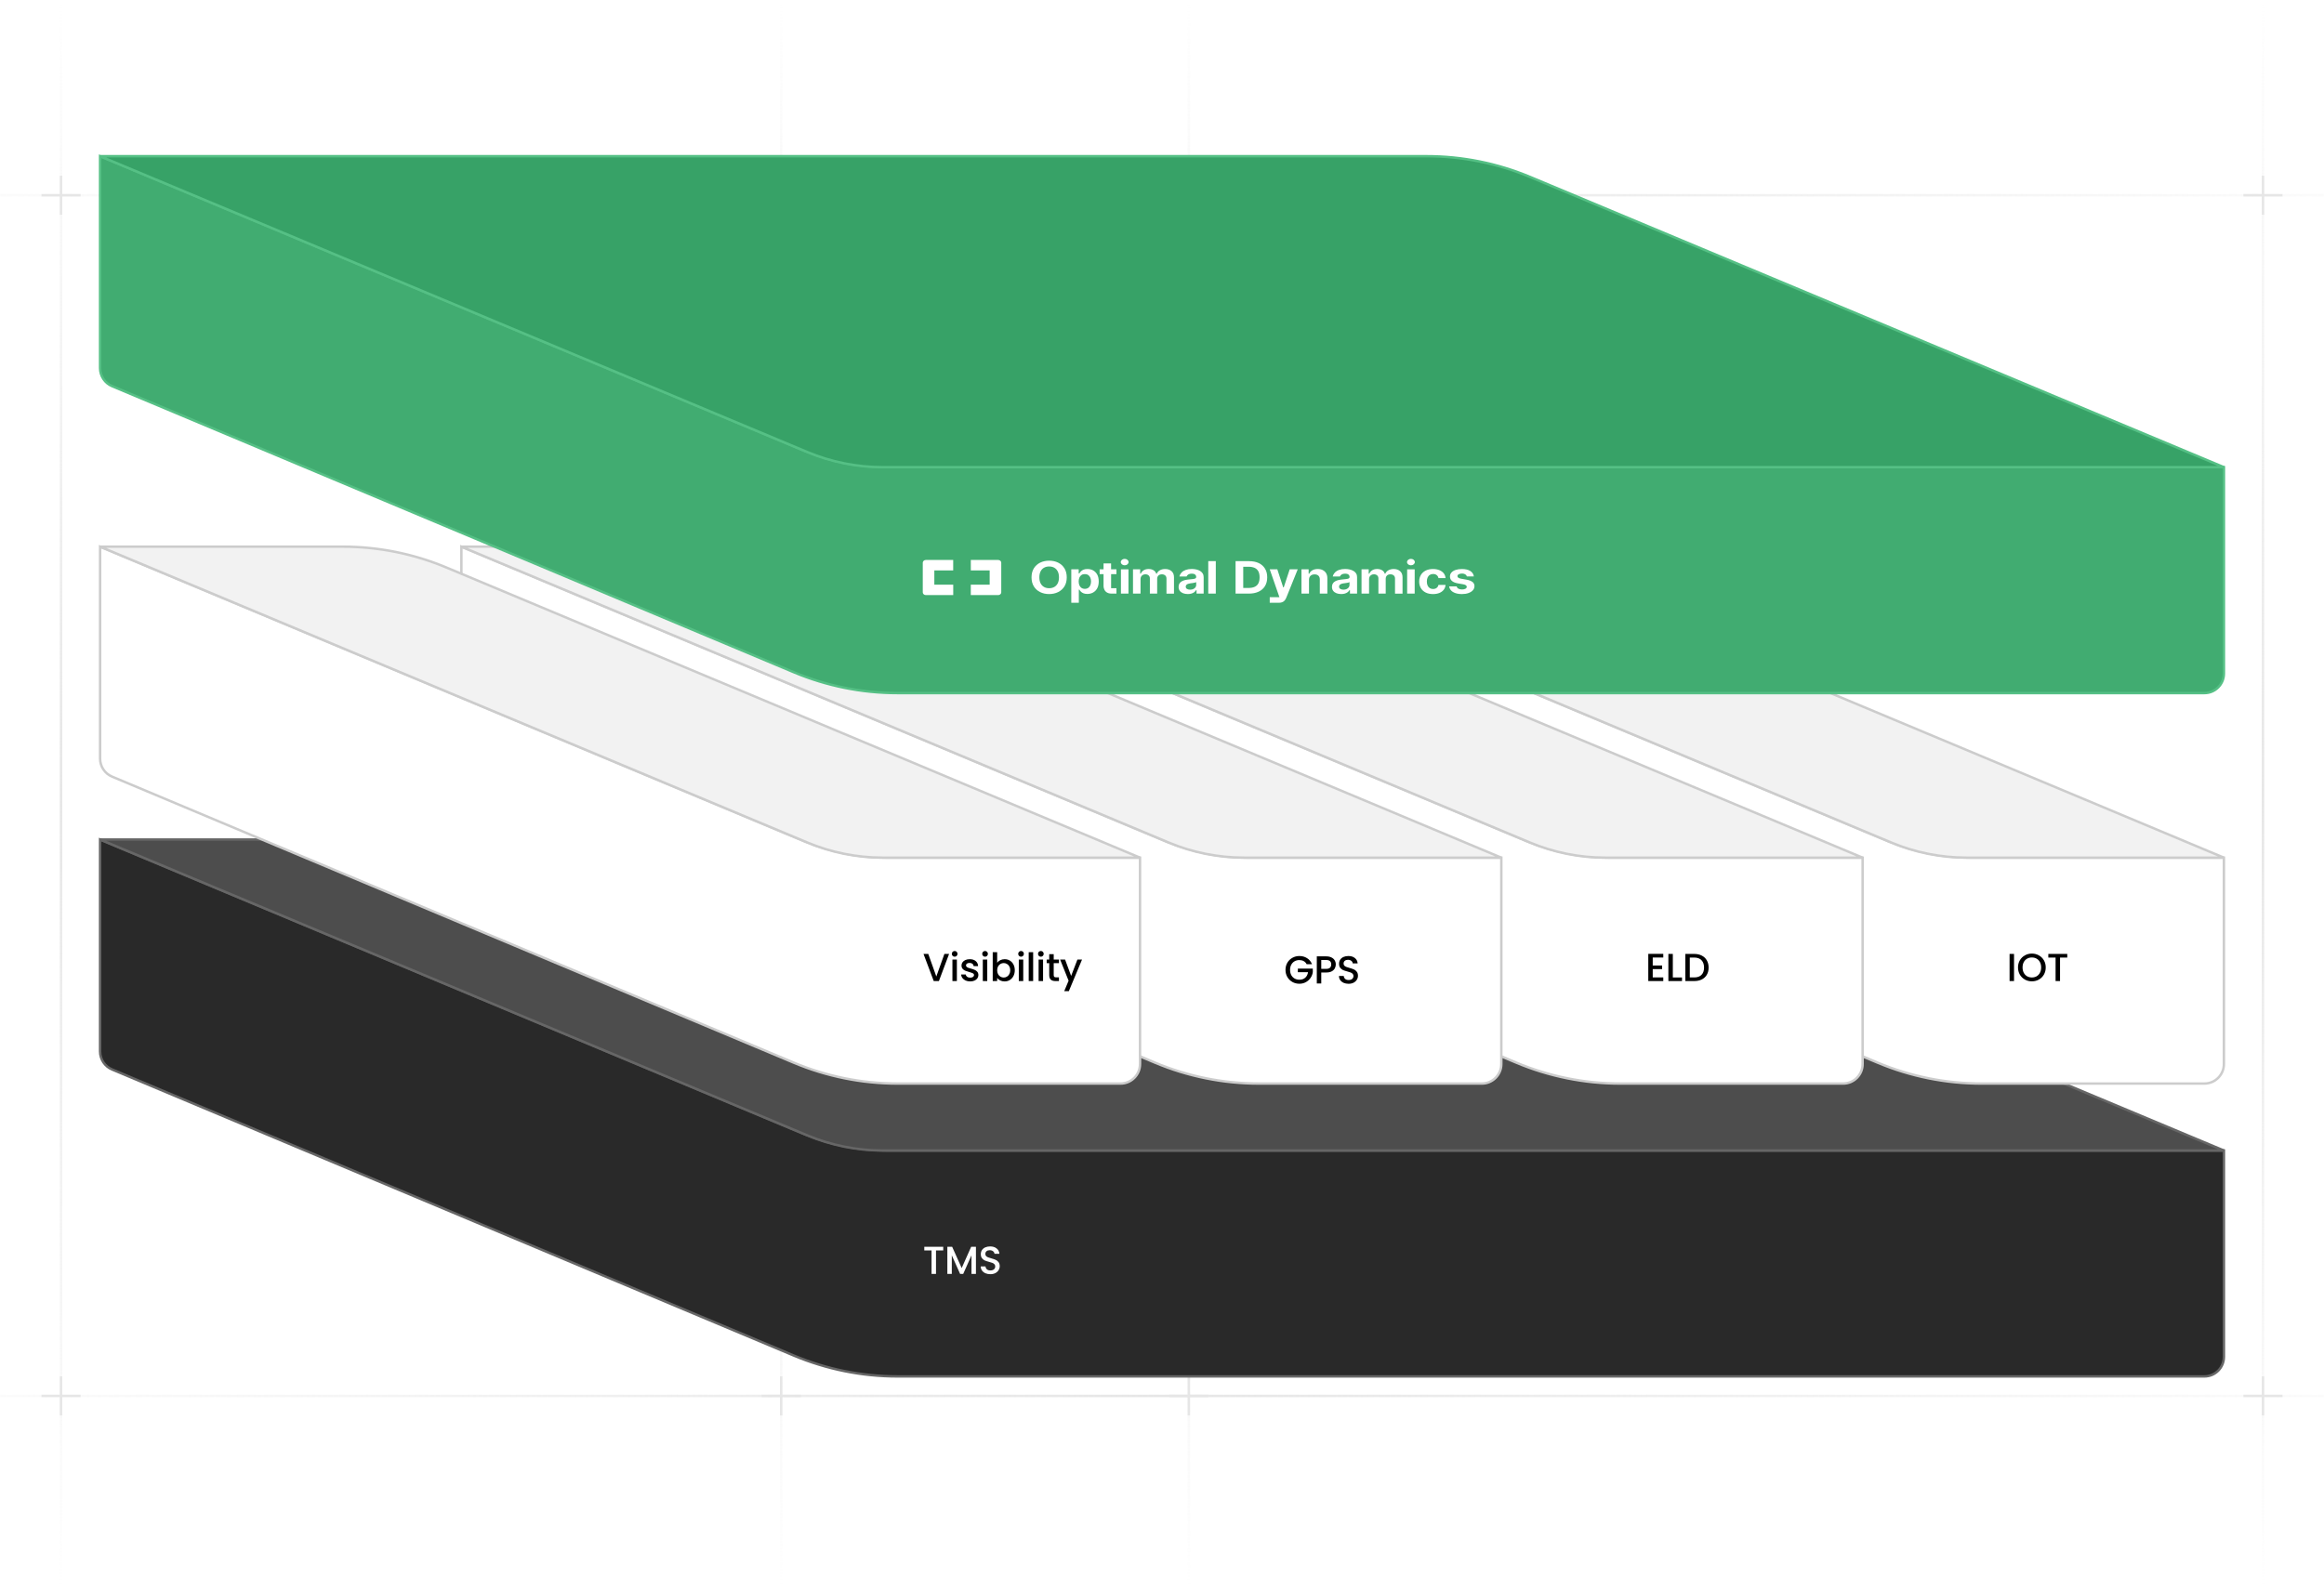 <svg width="952" height="652" viewBox="0 0 952 652" fill="none" xmlns="http://www.w3.org/2000/svg">
<rect width="952" height="652" fill="white"/>
<path d="M0 80L952 80" stroke="url(#paint0_linear_4172_11876)"/>
<path d="M0 572L952 572" stroke="url(#paint1_linear_4172_11876)"/>
<path d="M25 0L25 652" stroke="url(#paint2_linear_4172_11876)"/>
<path d="M927 0L927 652" stroke="url(#paint3_linear_4172_11876)"/>
<path d="M487 0L487 652" stroke="url(#paint4_linear_4172_11876)"/>
<path d="M320 0L320 652" stroke="url(#paint5_linear_4172_11876)"/>
<path d="M17 80L33 80" stroke="#E6E6E6"/>
<path d="M25 72L25 88" stroke="#E6E6E6"/>
<path d="M17 572L33 572" stroke="#E6E6E6"/>
<path d="M25 564L25 580" stroke="#E6E6E6"/>
<path d="M479 80L495 80" stroke="#E6E6E6"/>
<path d="M487 72L487 88" stroke="#E6E6E6"/>
<path d="M919 80L935 80" stroke="#E6E6E6"/>
<path d="M927 72L927 88" stroke="#E6E6E6"/>
<path d="M479 572L495 572" stroke="#E6E6E6"/>
<path d="M487 564L487 580" stroke="#E6E6E6"/>
<path d="M919 572L935 572" stroke="#E6E6E6"/>
<path d="M927 564L927 580" stroke="#E6E6E6"/>
<path d="M312 80L328 80" stroke="#E6E6E6"/>
<path d="M320 72L320 88" stroke="#E6E6E6"/>
<path d="M312 572L328 572" stroke="#E6E6E6"/>
<path d="M320 564L320 580" stroke="#E6E6E6"/>
<g filter="url(#filter0_ii_4172_11876)">
<path d="M45.904 430.227C42.933 428.979 41 426.072 41 422.85L41.003 336L329.277 456.626C334.501 458.812 339.911 460.482 345.431 461.621C346.533 461.848 347.64 462.055 348.751 462.24C353.51 463.032 358.338 463.434 363.186 463.434H910.999L911 548C911 552.418 907.418 556 903 556H367.698C353.078 556 338.605 553.086 325.124 547.427L45.904 430.227Z" fill="#292929" stroke="#666666"/>
<path d="M386.384 502.88V504.368H383.424V514H381.6V504.368H378.624V502.88H386.384ZM399.783 502.88V514H397.959V506.384L394.567 514H393.303L389.895 506.384V514H388.071V502.88H390.039L393.943 511.6L397.831 502.88H399.783ZM405.685 514.112C404.938 514.112 404.266 513.984 403.669 513.728C403.071 513.461 402.602 513.088 402.261 512.608C401.919 512.128 401.749 511.568 401.749 510.928H403.701C403.743 511.408 403.93 511.803 404.261 512.112C404.602 512.421 405.077 512.576 405.685 512.576C406.314 512.576 406.805 512.427 407.157 512.128C407.509 511.819 407.685 511.424 407.685 510.944C407.685 510.571 407.573 510.267 407.349 510.032C407.135 509.797 406.863 509.616 406.533 509.488C406.213 509.36 405.765 509.221 405.189 509.072C404.463 508.88 403.871 508.688 403.413 508.496C402.965 508.293 402.581 507.984 402.261 507.568C401.941 507.152 401.781 506.597 401.781 505.904C401.781 505.264 401.941 504.704 402.261 504.224C402.581 503.744 403.029 503.376 403.605 503.12C404.181 502.864 404.847 502.736 405.605 502.736C406.682 502.736 407.562 503.008 408.245 503.552C408.938 504.085 409.322 504.821 409.397 505.76H407.381C407.349 505.355 407.157 505.008 406.805 504.72C406.453 504.432 405.989 504.288 405.413 504.288C404.89 504.288 404.463 504.421 404.133 504.688C403.802 504.955 403.637 505.339 403.637 505.84C403.637 506.181 403.738 506.464 403.941 506.688C404.154 506.901 404.421 507.072 404.741 507.2C405.061 507.328 405.498 507.467 406.053 507.616C406.789 507.819 407.386 508.021 407.845 508.224C408.314 508.427 408.709 508.741 409.029 509.168C409.359 509.584 409.525 510.144 409.525 510.848C409.525 511.413 409.37 511.947 409.061 512.448C408.762 512.949 408.319 513.355 407.733 513.664C407.157 513.963 406.474 514.112 405.685 514.112Z" fill="white"/>
<path d="M41.004 336L584.37 336C598.949 336 613.382 338.898 626.831 344.526L911 463.434H361.61C351.007 463.434 340.51 461.326 330.729 457.233L41.004 336Z" fill="#4D4D4D" stroke="#666666"/>
</g>
<g filter="url(#filter1_ii_4172_11876)">
<path d="M489.904 310.227C486.933 308.979 485 306.072 485 302.85L485.003 216L773.277 336.626C778.501 338.812 783.911 340.482 789.431 341.621C790.533 341.848 791.64 342.055 792.751 342.24C797.51 343.032 802.338 343.434 807.186 343.434H910.999L911 428C911 432.418 907.418 436 903 436H811.698C797.078 436 782.605 433.086 769.124 427.427L489.904 310.227Z" fill="white" stroke="#CCCCCC"/>
<path d="M825.024 382.88V394H823.2V382.88H825.024ZM832.331 394.112C831.296 394.112 830.341 393.872 829.467 393.392C828.603 392.901 827.915 392.224 827.403 391.36C826.901 390.485 826.651 389.504 826.651 388.416C826.651 387.328 826.901 386.352 827.403 385.488C827.915 384.624 828.603 383.952 829.467 383.472C830.341 382.981 831.296 382.736 832.331 382.736C833.376 382.736 834.331 382.981 835.195 383.472C836.069 383.952 836.757 384.624 837.259 385.488C837.76 386.352 838.011 387.328 838.011 388.416C838.011 389.504 837.76 390.485 837.259 391.36C836.757 392.224 836.069 392.901 835.195 393.392C834.331 393.872 833.376 394.112 832.331 394.112ZM832.331 392.528C833.067 392.528 833.723 392.363 834.299 392.032C834.875 391.691 835.323 391.211 835.643 390.592C835.973 389.963 836.139 389.237 836.139 388.416C836.139 387.595 835.973 386.875 835.643 386.256C835.323 385.637 834.875 385.163 834.299 384.832C833.723 384.501 833.067 384.336 832.331 384.336C831.595 384.336 830.939 384.501 830.363 384.832C829.787 385.163 829.333 385.637 829.003 386.256C828.683 386.875 828.523 387.595 828.523 388.416C828.523 389.237 828.683 389.963 829.003 390.592C829.333 391.211 829.787 391.691 830.363 392.032C830.939 392.363 831.595 392.528 832.331 392.528ZM846.83 382.88V384.368H843.87V394H842.046V384.368H839.07V382.88H846.83Z" fill="black"/>
<path d="M485.004 216H584.37C598.948 216 613.382 218.898 626.831 224.526L910.999 343.434H805.61C795.007 343.434 784.51 341.326 774.729 337.233L485.004 216Z" fill="#F2F2F2" stroke="#CCCCCC"/>
</g>
<g filter="url(#filter2_ii_4172_11876)">
<path d="M341.904 310.227C338.933 308.979 337 306.072 337 302.85L337.003 216L625.277 336.626C630.501 338.812 635.911 340.482 641.431 341.621C642.533 341.848 643.64 342.055 644.751 342.24C649.51 343.032 654.338 343.434 659.186 343.434H762.999L763 428C763 432.418 759.418 436 755 436H663.698C649.078 436 634.605 433.086 621.124 427.427L341.904 310.227Z" fill="white" stroke="#CCCCCC"/>
<path d="M677.024 384.352V387.616H680.864V389.104H677.024V392.512H681.344V394H675.2V382.864H681.344V384.352H677.024ZM685.255 392.528H689.015V394H683.431V382.88H685.255V392.528ZM694.012 382.88C695.196 382.88 696.231 383.109 697.116 383.568C698.012 384.016 698.7 384.667 699.18 385.52C699.671 386.363 699.916 387.349 699.916 388.48C699.916 389.611 699.671 390.592 699.18 391.424C698.7 392.256 698.012 392.896 697.116 393.344C696.231 393.781 695.196 394 694.012 394H690.38V382.88H694.012ZM694.012 392.512C695.313 392.512 696.311 392.16 697.004 391.456C697.697 390.752 698.044 389.76 698.044 388.48C698.044 387.189 697.697 386.181 697.004 385.456C696.311 384.731 695.313 384.368 694.012 384.368H692.204V392.512H694.012Z" fill="black"/>
<path d="M337.004 216H436.37C450.948 216 465.382 218.898 478.831 224.526L762.999 343.434H657.61C647.007 343.434 636.51 341.326 626.729 337.233L337.004 216Z" fill="#F2F2F2" stroke="#CCCCCC"/>
</g>
<g filter="url(#filter3_ii_4172_11876)">
<path d="M193.904 310.227C190.933 308.979 189 306.072 189 302.85L189.003 216L477.277 336.626C482.501 338.812 487.911 340.482 493.431 341.621C494.533 341.848 495.64 342.055 496.751 342.24C501.51 343.032 506.338 343.434 511.186 343.434H614.999L615 428C615 432.418 611.418 436 607 436H515.698C501.078 436 486.605 433.086 473.124 427.427L193.904 310.227Z" fill="white" stroke="#CCCCCC"/>
<path d="M535.248 387.08C534.96 386.525 534.56 386.109 534.048 385.832C533.536 385.544 532.944 385.4 532.272 385.4C531.536 385.4 530.88 385.565 530.304 385.896C529.728 386.227 529.275 386.696 528.944 387.304C528.624 387.912 528.464 388.616 528.464 389.416C528.464 390.216 528.624 390.925 528.944 391.544C529.275 392.152 529.728 392.621 530.304 392.952C530.88 393.283 531.536 393.448 532.272 393.448C533.264 393.448 534.069 393.171 534.688 392.616C535.307 392.061 535.685 391.309 535.824 390.36H531.648V388.904H537.776V390.328C537.659 391.192 537.349 391.987 536.848 392.712C536.357 393.437 535.712 394.019 534.912 394.456C534.123 394.883 533.243 395.096 532.272 395.096C531.227 395.096 530.272 394.856 529.408 394.376C528.544 393.885 527.856 393.208 527.344 392.344C526.843 391.48 526.592 390.504 526.592 389.416C526.592 388.328 526.843 387.352 527.344 386.488C527.856 385.624 528.544 384.952 529.408 384.472C530.283 383.981 531.237 383.736 532.272 383.736C533.456 383.736 534.507 384.029 535.424 384.616C536.352 385.192 537.024 386.013 537.44 387.08H535.248ZM547.191 387.192C547.191 387.757 547.058 388.291 546.791 388.792C546.524 389.293 546.098 389.704 545.511 390.024C544.924 390.333 544.172 390.488 543.255 390.488H541.239V395H539.415V383.88H543.255C544.108 383.88 544.828 384.029 545.415 384.328C546.012 384.616 546.455 385.011 546.743 385.512C547.042 386.013 547.191 386.573 547.191 387.192ZM543.255 389C543.948 389 544.466 388.845 544.807 388.536C545.148 388.216 545.319 387.768 545.319 387.192C545.319 385.976 544.631 385.368 543.255 385.368H541.239V389H543.255ZM552.435 395.112C551.688 395.112 551.016 394.984 550.419 394.728C549.821 394.461 549.352 394.088 549.011 393.608C548.669 393.128 548.499 392.568 548.499 391.928H550.451C550.493 392.408 550.68 392.803 551.011 393.112C551.352 393.421 551.827 393.576 552.435 393.576C553.064 393.576 553.555 393.427 553.907 393.128C554.259 392.819 554.435 392.424 554.435 391.944C554.435 391.571 554.323 391.267 554.099 391.032C553.885 390.797 553.613 390.616 553.283 390.488C552.963 390.36 552.515 390.221 551.939 390.072C551.213 389.88 550.621 389.688 550.163 389.496C549.715 389.293 549.331 388.984 549.011 388.568C548.691 388.152 548.531 387.597 548.531 386.904C548.531 386.264 548.691 385.704 549.011 385.224C549.331 384.744 549.779 384.376 550.355 384.12C550.931 383.864 551.597 383.736 552.355 383.736C553.432 383.736 554.312 384.008 554.995 384.552C555.688 385.085 556.072 385.821 556.147 386.76H554.131C554.099 386.355 553.907 386.008 553.555 385.72C553.203 385.432 552.739 385.288 552.163 385.288C551.64 385.288 551.213 385.421 550.883 385.688C550.552 385.955 550.387 386.339 550.387 386.84C550.387 387.181 550.488 387.464 550.691 387.688C550.904 387.901 551.171 388.072 551.491 388.2C551.811 388.328 552.248 388.467 552.803 388.616C553.539 388.819 554.136 389.021 554.595 389.224C555.064 389.427 555.459 389.741 555.779 390.168C556.109 390.584 556.275 391.144 556.275 391.848C556.275 392.413 556.12 392.947 555.811 393.448C555.512 393.949 555.069 394.355 554.483 394.664C553.907 394.963 553.224 395.112 552.435 395.112Z" fill="black"/>
<path d="M189.004 216H288.37C302.948 216 317.382 218.898 330.831 224.526L614.999 343.434H509.61C499.007 343.434 488.51 341.326 478.729 337.233L189.004 216Z" fill="#F2F2F2" stroke="#CCCCCC"/>
</g>
<g filter="url(#filter4_ii_4172_11876)">
<path d="M45.904 310.227C42.933 308.979 41 306.072 41 302.85L41.003 216L329.277 336.626C334.501 338.812 339.911 340.482 345.431 341.621C346.533 341.848 347.64 342.055 348.751 342.24C353.51 343.032 358.338 343.434 363.186 343.434H466.999L467 428C467 432.418 463.418 436 459 436H367.698C353.078 436 338.605 433.086 325.124 427.427L45.904 310.227Z" fill="white" stroke="#CCCCCC"/>
<path d="M388.784 382.88L384.608 394H382.496L378.304 382.88H380.256L383.552 392.128L386.864 382.88H388.784ZM391.077 384.016C390.747 384.016 390.469 383.904 390.245 383.68C390.021 383.456 389.909 383.179 389.909 382.848C389.909 382.517 390.021 382.24 390.245 382.016C390.469 381.792 390.747 381.68 391.077 381.68C391.397 381.68 391.669 381.792 391.893 382.016C392.117 382.24 392.229 382.517 392.229 382.848C392.229 383.179 392.117 383.456 391.893 383.68C391.669 383.904 391.397 384.016 391.077 384.016ZM391.973 385.184V394H390.149V385.184H391.973ZM397.408 394.144C396.715 394.144 396.091 394.021 395.536 393.776C394.992 393.52 394.56 393.179 394.24 392.752C393.92 392.315 393.749 391.829 393.728 391.296H395.616C395.648 391.669 395.824 391.984 396.144 392.24C396.475 392.485 396.885 392.608 397.376 392.608C397.888 392.608 398.283 392.512 398.56 392.32C398.848 392.117 398.992 391.861 398.992 391.552C398.992 391.221 398.832 390.976 398.512 390.816C398.203 390.656 397.707 390.48 397.024 390.288C396.363 390.107 395.824 389.931 395.408 389.76C394.992 389.589 394.629 389.328 394.32 388.976C394.021 388.624 393.872 388.16 393.872 387.584C393.872 387.115 394.011 386.688 394.288 386.304C394.565 385.909 394.96 385.6 395.472 385.376C395.995 385.152 396.592 385.04 397.264 385.04C398.267 385.04 399.072 385.296 399.68 385.808C400.299 386.309 400.629 386.997 400.672 387.872H398.848C398.816 387.477 398.656 387.163 398.368 386.928C398.08 386.693 397.691 386.576 397.2 386.576C396.72 386.576 396.352 386.667 396.096 386.848C395.84 387.029 395.712 387.269 395.712 387.568C395.712 387.803 395.797 388 395.968 388.16C396.139 388.32 396.347 388.448 396.592 388.544C396.837 388.629 397.2 388.741 397.68 388.88C398.32 389.051 398.843 389.227 399.248 389.408C399.664 389.579 400.021 389.835 400.32 390.176C400.619 390.517 400.773 390.971 400.784 391.536C400.784 392.037 400.645 392.485 400.368 392.88C400.091 393.275 399.696 393.584 399.184 393.808C398.683 394.032 398.091 394.144 397.408 394.144ZM403.523 384.016C403.192 384.016 402.915 383.904 402.691 383.68C402.467 383.456 402.355 383.179 402.355 382.848C402.355 382.517 402.467 382.24 402.691 382.016C402.915 381.792 403.192 381.68 403.523 381.68C403.843 381.68 404.115 381.792 404.339 382.016C404.563 382.24 404.675 382.517 404.675 382.848C404.675 383.179 404.563 383.456 404.339 383.68C404.115 383.904 403.843 384.016 403.523 384.016ZM404.419 385.184V394H402.595V385.184H404.419ZM408.478 386.496C408.787 386.069 409.208 385.723 409.742 385.456C410.286 385.179 410.888 385.04 411.55 385.04C412.328 385.04 413.032 385.227 413.662 385.6C414.291 385.973 414.787 386.507 415.15 387.2C415.512 387.883 415.694 388.667 415.694 389.552C415.694 390.437 415.512 391.232 415.15 391.936C414.787 392.629 414.286 393.173 413.646 393.568C413.016 393.952 412.318 394.144 411.55 394.144C410.867 394.144 410.259 394.011 409.726 393.744C409.203 393.477 408.787 393.136 408.478 392.72V394H406.654V382.16H408.478V386.496ZM413.838 389.552C413.838 388.944 413.71 388.421 413.454 387.984C413.208 387.536 412.878 387.2 412.462 386.976C412.056 386.741 411.619 386.624 411.15 386.624C410.691 386.624 410.254 386.741 409.838 386.976C409.432 387.211 409.102 387.552 408.846 388C408.6 388.448 408.478 388.976 408.478 389.584C408.478 390.192 408.6 390.725 408.846 391.184C409.102 391.632 409.432 391.973 409.838 392.208C410.254 392.443 410.691 392.56 411.15 392.56C411.619 392.56 412.056 392.443 412.462 392.208C412.878 391.963 413.208 391.611 413.454 391.152C413.71 390.693 413.838 390.16 413.838 389.552ZM418.266 384.016C417.935 384.016 417.658 383.904 417.434 383.68C417.21 383.456 417.098 383.179 417.098 382.848C417.098 382.517 417.21 382.24 417.434 382.016C417.658 381.792 417.935 381.68 418.266 381.68C418.586 381.68 418.858 381.792 419.082 382.016C419.306 382.24 419.418 382.517 419.418 382.848C419.418 383.179 419.306 383.456 419.082 383.68C418.858 383.904 418.586 384.016 418.266 384.016ZM419.162 385.184V394H417.338V385.184H419.162ZM423.22 382.16V394H421.396V382.16H423.22ZM426.383 384.016C426.052 384.016 425.775 383.904 425.551 383.68C425.327 383.456 425.215 383.179 425.215 382.848C425.215 382.517 425.327 382.24 425.551 382.016C425.775 381.792 426.052 381.68 426.383 381.68C426.703 381.68 426.975 381.792 427.199 382.016C427.423 382.24 427.535 382.517 427.535 382.848C427.535 383.179 427.423 383.456 427.199 383.68C426.975 383.904 426.703 384.016 426.383 384.016ZM427.279 385.184V394H425.455V385.184H427.279ZM431.642 386.672V391.552C431.642 391.883 431.716 392.123 431.866 392.272C432.026 392.411 432.292 392.48 432.666 392.48H433.786V394H432.346C431.524 394 430.895 393.808 430.458 393.424C430.02 393.04 429.802 392.416 429.802 391.552V386.672H428.762V385.184H429.802V382.992H431.642V385.184H433.786V386.672H431.642ZM443.243 385.184L437.835 398.144H435.947L437.739 393.856L434.267 385.184H436.299L438.779 391.904L441.355 385.184H443.243Z" fill="black"/>
<path d="M41.004 216H140.37C154.948 216 169.382 218.898 182.831 224.526L466.999 343.434H361.61C351.007 343.434 340.51 341.326 330.729 337.233L41.004 216Z" fill="#F2F2F2" stroke="#CCCCCC"/>
</g>
<g filter="url(#filter5_ii_4172_11876)">
<path d="M45.904 150.227C42.933 148.979 41 146.072 41 142.85L41.003 56L329.277 176.626C334.501 178.812 339.911 180.482 345.431 181.621C346.533 181.848 347.64 182.055 348.751 182.24C353.51 183.032 358.338 183.434 363.186 183.434H910.999L911 268C911 272.418 907.418 276 903 276H367.698C353.078 276 338.605 273.086 325.124 267.427L45.904 150.227Z" fill="#41AC71" stroke="#55C085"/>
<path d="M459.112 222.318C459.112 221.593 459.829 221 460.711 221C461.593 221 462.31 221.593 462.31 222.318C462.31 223.043 461.593 223.636 460.711 223.636C459.829 223.636 459.112 223.043 459.112 222.318Z" fill="white"/>
<path fill-rule="evenodd" clip-rule="evenodd" d="M433.446 222.536C432.355 222.008 431.129 221.745 429.769 221.745C428.409 221.745 427.176 222.015 426.085 222.549C425.008 223.083 424.134 223.86 423.506 224.876C422.878 225.884 422.557 227.136 422.557 228.586C422.557 230.036 422.878 231.275 423.506 232.29C424.134 233.299 425.001 234.083 426.085 234.617C427.161 235.151 428.401 235.421 429.769 235.421C431.137 235.421 432.355 235.151 433.446 234.617C434.523 234.083 435.397 233.305 436.032 232.29C436.66 231.282 436.981 230.03 436.981 228.58C436.981 227.13 436.66 225.891 436.032 224.869C435.404 223.86 434.538 223.076 433.446 222.542V222.536ZM433.297 230.999C432.968 231.651 432.497 232.165 431.892 232.508C431.294 232.851 430.576 233.029 429.777 233.029C428.977 233.029 428.259 232.857 427.662 232.508C427.064 232.165 426.585 231.651 426.256 230.999C425.928 230.346 425.756 229.522 425.756 228.573C425.756 227.624 425.928 226.807 426.256 226.148C426.585 225.482 427.056 224.981 427.662 224.638C428.259 224.295 428.977 224.118 429.777 224.118C430.576 224.118 431.294 224.289 431.892 224.638C432.49 224.988 432.968 225.495 433.297 226.148C433.626 226.8 433.798 227.624 433.798 228.573C433.798 229.522 433.626 230.339 433.297 230.999Z" fill="white"/>
<path d="M525.876 232.673H525.651L523.237 225.284H520.136L524.097 236.7H520.136V238.993H523.903C524.799 238.993 525.524 238.717 525.995 238.308C526.638 237.754 527.057 236.561 527.057 236.561L531.601 225.278H528.312L525.876 232.666V232.673Z" fill="white"/>
<path fill-rule="evenodd" clip-rule="evenodd" d="M445.419 225.159C446.257 225.159 447.034 225.324 447.736 225.693H447.729C448.439 226.075 449.022 226.642 449.44 227.393C449.874 228.151 450.083 229.14 450.083 230.247C450.083 231.354 449.874 232.304 449.463 233.062C449.052 233.819 448.484 234.399 447.781 234.788C447.079 235.177 446.279 235.375 445.412 235.375C444.792 235.375 444.268 235.289 443.842 235.118C443.416 234.947 443.065 234.722 442.796 234.452C442.52 234.182 442.31 233.918 442.168 233.642L442.146 233.609H441.929V239H438.842V225.278H441.877V226.971H442.146L442.168 226.938C442.31 226.681 442.512 226.405 442.781 226.128C443.043 225.851 443.394 225.614 443.82 225.436C444.239 225.251 444.777 225.159 445.419 225.159ZM446.63 231.829V231.809L446.638 231.816C446.832 231.368 446.929 230.834 446.929 230.247C446.929 229.661 446.832 229.14 446.638 228.692C446.443 228.244 446.152 227.888 445.786 227.631C445.412 227.373 444.934 227.242 444.396 227.242C443.857 227.242 443.387 227.36 443.02 227.611C442.639 227.861 442.363 228.217 442.161 228.665C441.967 229.114 441.869 229.647 441.869 230.254C441.869 230.86 441.974 231.394 442.161 231.842C442.363 232.297 442.654 232.659 443.02 232.91C443.394 233.167 443.857 233.299 444.396 233.299C444.934 233.299 445.39 233.167 445.771 232.91C446.152 232.646 446.443 232.284 446.63 231.829Z" fill="white"/>
<path d="M462.266 225.291H459.179V235.23H462.266V225.291Z" fill="white"/>
<path d="M475.158 225.66C475.763 225.324 476.496 225.152 477.333 225.159H477.318C478.372 225.159 479.254 225.462 479.911 226.042C480.577 226.622 480.913 227.459 480.913 228.527V235.243H477.834V229.081C477.834 228.507 477.654 228.072 477.296 227.776C476.944 227.479 476.488 227.334 475.958 227.334C475.352 227.334 474.867 227.499 474.53 227.835C474.194 228.164 474.022 228.613 474.022 229.146V235.223H471.032V229.001C471.032 228.494 470.861 228.079 470.524 227.776C470.188 227.479 469.732 227.321 469.186 227.321C468.82 227.321 468.476 227.4 468.177 227.565C467.878 227.716 467.639 227.953 467.467 228.237C467.295 228.52 467.206 228.856 467.206 229.239V235.223H464.119V225.284H467.056V227.064H467.318L467.34 227.018C467.58 226.444 467.976 225.989 468.529 225.653C469.082 225.317 469.739 225.152 470.517 225.152C471.294 225.152 471.959 225.317 472.512 225.653C473.058 225.983 473.432 226.444 473.611 227.011L473.633 227.064H473.865L473.887 227.018C474.127 226.451 474.545 225.996 475.158 225.66Z" fill="white"/>
<path fill-rule="evenodd" clip-rule="evenodd" d="M491.615 225.95C491.167 225.68 490.636 225.475 490.061 225.343C489.47 225.212 488.85 225.146 488.215 225.146C487.296 225.146 486.473 225.264 485.786 225.508C485.098 225.752 484.53 226.088 484.089 226.523C483.402 227.215 483.177 227.98 483.133 228.217H486.077C486.197 227.888 486.429 227.624 486.765 227.4C487.124 227.176 487.602 227.057 488.2 227.057C488.798 227.057 489.216 227.176 489.53 227.413C489.852 227.657 490.009 227.993 490.009 228.421V228.468C490.009 228.698 489.896 228.883 489.702 229.001C489.5 229.114 489.201 229.199 488.76 229.259C488.342 229.311 487.781 229.371 487.109 229.43C486.541 229.483 485.988 229.562 485.472 229.68C484.964 229.792 484.493 229.964 484.097 230.201C483.701 230.425 483.379 230.728 483.148 231.097C482.916 231.466 482.796 231.934 482.796 232.475C482.796 233.121 482.968 233.674 483.282 234.103C483.611 234.531 484.059 234.861 484.627 235.085C485.195 235.309 485.853 235.415 486.586 235.415C487.146 235.415 487.654 235.349 488.08 235.217C488.506 235.085 488.88 234.907 489.186 234.676C489.493 234.446 489.74 234.175 489.919 233.866L489.941 233.833H490.151V235.23H493.065V228.501C493.065 227.914 492.938 227.406 492.677 226.991C492.415 226.569 492.056 226.22 491.608 225.956L491.615 225.95ZM490.016 231.697C490.016 232.06 489.904 232.396 489.695 232.679C489.485 232.963 489.186 233.2 488.805 233.371C488.439 233.543 487.998 233.622 487.505 233.622C487.012 233.622 486.563 233.516 486.234 233.312C485.898 233.108 485.726 232.791 485.726 232.389C485.726 232.112 485.808 231.882 485.973 231.691C486.13 231.513 486.369 231.354 486.66 231.249C486.952 231.144 487.288 231.071 487.669 231.018C487.716 231.012 487.764 231.006 487.814 230.999C487.934 230.984 488.063 230.966 488.2 230.952H488.26L488.372 230.935C488.546 230.908 488.725 230.879 488.91 230.847C489.119 230.814 489.321 230.768 489.493 230.728C489.665 230.682 489.792 230.636 489.889 230.583L490.009 230.517V231.71L490.016 231.697Z" fill="white"/>
<path d="M494.949 221.923H498.036V235.23H494.949V221.923Z" fill="white"/>
<path fill-rule="evenodd" clip-rule="evenodd" d="M515.629 222.727H515.628C516.735 223.254 517.597 224.023 518.193 225.001C518.805 225.989 519.104 227.182 519.104 228.566C519.104 229.951 518.79 231.15 518.193 232.145C517.595 233.127 516.728 233.905 515.607 234.432C514.485 234.966 513.133 235.237 511.571 235.237H506.137V221.936H511.623C513.17 221.936 514.523 222.2 515.629 222.727ZM515.472 231.045C515.136 231.691 514.613 232.165 513.932 232.468C513.26 232.772 512.423 232.923 511.444 232.923H509.276V224.23H511.444C512.423 224.23 513.26 224.388 513.932 224.684C514.613 224.988 515.121 225.462 515.472 226.108C515.808 226.747 515.98 227.578 515.98 228.566C515.98 229.555 515.808 230.405 515.472 231.045Z" fill="white"/>
<path d="M539.792 225.159C540.584 225.159 541.279 225.304 541.87 225.607L541.862 225.614C542.453 225.917 542.916 226.345 543.245 226.899C543.559 227.446 543.731 228.118 543.731 228.889V235.237H540.644V229.384C540.644 228.758 540.457 228.257 540.076 227.894C539.695 227.532 539.172 227.354 538.499 227.354C538.051 227.354 537.647 227.439 537.311 227.604C536.967 227.776 536.698 228.019 536.511 228.336C536.317 228.646 536.219 229.034 536.219 229.476V235.23H533.133V225.291H536.07V227.07H536.332L536.354 227.024C536.608 226.451 537.034 225.996 537.625 225.66C538.215 225.33 538.94 225.159 539.792 225.159Z" fill="white"/>
<path fill-rule="evenodd" clip-rule="evenodd" d="M554.456 225.95H554.426C553.977 225.68 553.447 225.475 552.871 225.343C552.281 225.212 551.661 225.146 551.025 225.146C550.106 225.146 549.291 225.264 548.596 225.508C547.909 225.739 547.341 226.088 546.9 226.523C546.212 227.215 545.988 227.98 545.943 228.217H548.888C549.007 227.888 549.246 227.624 549.59 227.4C549.949 227.176 550.427 227.057 551.025 227.057C551.623 227.057 552.042 227.176 552.356 227.413C552.677 227.657 552.834 227.993 552.834 228.421V228.468C552.834 228.698 552.722 228.883 552.528 229.001C552.326 229.114 552.027 229.199 551.601 229.259C551.182 229.311 550.622 229.371 549.949 229.43C549.381 229.483 548.828 229.562 548.312 229.68C547.804 229.792 547.333 229.964 546.93 230.201C546.533 230.425 546.212 230.728 545.98 231.097C545.749 231.466 545.629 231.934 545.629 232.475C545.629 233.121 545.801 233.674 546.122 234.103C546.444 234.531 546.9 234.861 547.468 235.085C548.036 235.309 548.693 235.415 549.426 235.415C549.986 235.415 550.495 235.349 550.921 235.217C551.354 235.085 551.72 234.907 552.027 234.676C552.333 234.446 552.58 234.175 552.767 233.866L552.789 233.833H552.998V235.23H555.913V228.501C555.913 227.914 555.786 227.406 555.524 226.991C555.263 226.569 554.904 226.22 554.456 225.956V225.95ZM552.505 232.679C552.296 232.963 551.997 233.2 551.616 233.371C551.249 233.543 550.808 233.622 550.315 233.622C549.822 233.622 549.374 233.516 549.045 233.312C548.708 233.108 548.536 232.791 548.536 232.389C548.536 232.112 548.619 231.882 548.783 231.691C548.948 231.513 549.187 231.354 549.471 231.249C549.755 231.144 550.098 231.071 550.48 231.018C550.539 231.01 550.602 231.003 550.666 230.995C550.756 230.985 550.851 230.974 550.951 230.959L551.07 230.939C551.279 230.913 551.504 230.88 551.72 230.847C551.93 230.814 552.131 230.768 552.303 230.728C552.475 230.682 552.602 230.636 552.692 230.583L552.812 230.517V231.71H552.819C552.819 232.073 552.707 232.409 552.498 232.692L552.505 232.679Z" fill="white"/>
<path d="M568.776 225.66C569.387 225.325 570.109 225.153 570.943 225.152C571.993 225.154 572.873 225.463 573.529 226.042C574.194 226.622 574.531 227.459 574.531 228.527V235.243H571.451V229.081C571.451 228.507 571.272 228.072 570.913 227.776C570.562 227.479 570.106 227.334 569.575 227.334C568.97 227.334 568.484 227.499 568.148 227.835C567.812 228.164 567.64 228.613 567.64 229.146V235.223H564.65V229.001C564.65 228.494 564.478 228.079 564.142 227.776C563.806 227.479 563.35 227.321 562.804 227.321C562.438 227.321 562.094 227.4 561.795 227.565C561.496 227.716 561.257 227.953 561.085 228.237C560.913 228.52 560.823 228.856 560.823 229.239V235.223H557.737V225.284H560.674V227.064H560.936L560.958 227.018C561.197 226.444 561.593 225.989 562.146 225.653C562.699 225.317 563.357 225.152 564.134 225.152C564.912 225.152 565.584 225.317 566.13 225.653C566.683 225.983 567.049 226.444 567.229 227.011L567.251 227.064H567.483L567.505 227.018C567.744 226.451 568.17 225.996 568.776 225.66Z" fill="white"/>
<path d="M570.943 225.152L570.951 225.152H570.936L570.943 225.152Z" fill="white"/>
<path d="M579.508 225.291H576.421V235.23H579.508V225.291Z" fill="white"/>
<path d="M587.072 227.202C586.549 227.202 586.093 227.321 585.711 227.565V227.571C585.323 227.802 585.024 228.158 584.815 228.613C584.605 229.067 584.493 229.608 584.493 230.26C584.493 230.913 584.59 231.473 584.8 231.928C585.009 232.396 585.308 232.745 585.697 232.989C586.085 233.233 586.541 233.352 587.057 233.352C587.438 233.352 587.789 233.286 588.088 233.147C588.402 233.009 588.656 232.811 588.858 232.554C589.045 232.31 589.179 232.007 589.247 231.671H592.154C592.094 232.402 591.855 233.048 591.444 233.602C591.025 234.169 590.428 234.63 589.688 234.947C588.94 235.263 588.036 235.428 587.019 235.428C585.853 235.428 584.822 235.21 583.985 234.782C583.14 234.347 582.483 233.747 582.034 232.976C581.586 232.205 581.354 231.315 581.354 230.3C581.354 229.285 581.578 228.382 582.042 227.611C582.49 226.84 583.155 226.233 583.992 225.805C584.837 225.376 585.853 225.159 587.012 225.159C588.013 225.159 588.903 225.324 589.65 225.633C590.398 225.943 591.003 226.391 591.436 226.952C591.855 227.492 592.094 228.151 592.154 228.883H589.247C589.157 228.389 588.918 227.986 588.559 227.683C588.178 227.367 587.685 227.202 587.072 227.202Z" fill="white"/>
<path d="M603.2 230.465H603.17C602.625 230.023 601.78 229.707 600.674 229.509L598.566 229.146C598.013 229.041 597.617 228.903 597.386 228.731C597.146 228.553 597.027 228.336 597.027 228.079C597.027 227.749 597.214 227.492 597.572 227.301C597.924 227.11 598.365 227.018 598.88 227.018C599.262 227.018 599.598 227.07 599.882 227.182C600.158 227.294 600.39 227.439 600.562 227.631C600.719 227.802 600.831 227.993 600.891 228.197H603.746C603.716 227.98 603.604 227.294 603.096 226.688C602.864 226.411 602.587 226.161 602.266 225.956C601.437 225.429 600.278 225.166 598.828 225.166C597.849 225.166 596.982 225.297 596.25 225.548C595.517 225.798 594.964 226.154 594.561 226.609C594.157 227.064 593.963 227.611 593.963 228.237C593.963 228.969 594.232 229.575 594.77 230.049C595.308 230.524 596.152 230.86 597.266 231.058L599.284 231.401C599.8 231.486 600.196 231.618 600.442 231.789C600.704 231.961 600.846 232.198 600.846 232.462C600.846 232.791 600.644 233.055 600.286 233.253C599.927 233.45 599.456 233.543 598.88 233.543C598.305 233.543 597.804 233.431 597.423 233.213C597.057 233.009 596.81 232.692 596.706 232.297H593.626C593.656 232.468 593.746 232.91 593.903 233.2L593.94 233.259C594.209 233.793 594.643 234.241 595.226 234.597C596.123 235.138 597.341 235.428 598.873 235.428C599.874 235.428 600.764 235.289 601.534 235.012C602.296 234.742 602.901 234.36 603.342 233.866C603.783 233.384 604 232.811 604 232.165C604 231.466 603.731 230.886 603.193 230.458L603.2 230.465Z" fill="white"/>
<path d="M577.969 221C577.087 221 576.369 221.593 576.369 222.318C576.369 223.043 577.087 223.636 577.969 223.636C578.85 223.636 579.568 223.043 579.568 222.318C579.568 221.593 578.85 221 577.969 221Z" fill="white"/>
<path d="M452.056 222.872H455.143V225.291H457.34V227.255H455.15V233.022H457.34V235.237H455.33C454.373 235.237 453.603 234.986 453.043 234.492C452.026 233.595 452.056 232.165 452.056 232.165V227.255H450.457V225.291H452.056V222.872Z" fill="white"/>
<path d="M390.465 225.735H382.739V231.571H390.479V235.85H379.275C378.573 235.85 378 235.34 378 234.725V222.569C378 221.954 378.573 221.45 379.275 221.45H390.465V225.735Z" fill="white"/>
<path d="M397.683 221.45H408.879C409.582 221.45 410.154 221.954 410.154 222.569V234.725C410.154 235.34 409.575 235.85 408.879 235.85H397.675V231.571H405.408V225.735H397.683V221.45Z" fill="white"/>
<path d="M41.004 56H584.37C598.949 56 613.382 58.898 626.831 64.526L911 183.434H361.61C351.007 183.434 340.51 181.326 330.729 177.233L41.004 56Z" fill="#37A267" stroke="#55C085"/>
</g>
<defs>
<filter id="filter0_ii_4172_11876" x="40.5" y="319.249" width="871" height="261.251" filterUnits="userSpaceOnUse" color-interpolation-filters="sRGB">
<feFlood flood-opacity="0" result="BackgroundImageFix"/>
<feBlend mode="normal" in="SourceGraphic" in2="BackgroundImageFix" result="shape"/>
<feColorMatrix in="SourceAlpha" type="matrix" values="0 0 0 0 0 0 0 0 0 0 0 0 0 0 0 0 0 0 127 0" result="hardAlpha"/>
<feOffset dy="-16"/>
<feGaussianBlur stdDeviation="24"/>
<feComposite in2="hardAlpha" operator="arithmetic" k2="-1" k3="1"/>
<feColorMatrix type="matrix" values="0 0 0 0 1 0 0 0 0 1 0 0 0 0 1 0 0 0 0.3 0"/>
<feBlend mode="normal" in2="shape" result="effect1_innerShadow_4172_11876"/>
<feColorMatrix in="SourceAlpha" type="matrix" values="0 0 0 0 0 0 0 0 0 0 0 0 0 0 0 0 0 0 127 0" result="hardAlpha"/>
<feOffset dy="24"/>
<feGaussianBlur stdDeviation="24"/>
<feComposite in2="hardAlpha" operator="arithmetic" k2="-1" k3="1"/>
<feColorMatrix type="matrix" values="0 0 0 0 1 0 0 0 0 1 0 0 0 0 1 0 0 0 0.25 0"/>
<feBlend mode="normal" in2="effect1_innerShadow_4172_11876" result="effect2_innerShadow_4172_11876"/>
</filter>
<filter id="filter1_ii_4172_11876" x="484.5" y="199.249" width="427" height="261.251" filterUnits="userSpaceOnUse" color-interpolation-filters="sRGB">
<feFlood flood-opacity="0" result="BackgroundImageFix"/>
<feBlend mode="normal" in="SourceGraphic" in2="BackgroundImageFix" result="shape"/>
<feColorMatrix in="SourceAlpha" type="matrix" values="0 0 0 0 0 0 0 0 0 0 0 0 0 0 0 0 0 0 127 0" result="hardAlpha"/>
<feOffset dy="-16"/>
<feGaussianBlur stdDeviation="24"/>
<feComposite in2="hardAlpha" operator="arithmetic" k2="-1" k3="1"/>
<feColorMatrix type="matrix" values="0 0 0 0 1 0 0 0 0 1 0 0 0 0 1 0 0 0 0.6 0"/>
<feBlend mode="normal" in2="shape" result="effect1_innerShadow_4172_11876"/>
<feColorMatrix in="SourceAlpha" type="matrix" values="0 0 0 0 0 0 0 0 0 0 0 0 0 0 0 0 0 0 127 0" result="hardAlpha"/>
<feOffset dy="24"/>
<feGaussianBlur stdDeviation="24"/>
<feComposite in2="hardAlpha" operator="arithmetic" k2="-1" k3="1"/>
<feColorMatrix type="matrix" values="0 0 0 0 1 0 0 0 0 1 0 0 0 0 1 0 0 0 0.5 0"/>
<feBlend mode="normal" in2="effect1_innerShadow_4172_11876" result="effect2_innerShadow_4172_11876"/>
</filter>
<filter id="filter2_ii_4172_11876" x="336.5" y="199.249" width="427" height="261.251" filterUnits="userSpaceOnUse" color-interpolation-filters="sRGB">
<feFlood flood-opacity="0" result="BackgroundImageFix"/>
<feBlend mode="normal" in="SourceGraphic" in2="BackgroundImageFix" result="shape"/>
<feColorMatrix in="SourceAlpha" type="matrix" values="0 0 0 0 0 0 0 0 0 0 0 0 0 0 0 0 0 0 127 0" result="hardAlpha"/>
<feOffset dy="-16"/>
<feGaussianBlur stdDeviation="24"/>
<feComposite in2="hardAlpha" operator="arithmetic" k2="-1" k3="1"/>
<feColorMatrix type="matrix" values="0 0 0 0 1 0 0 0 0 1 0 0 0 0 1 0 0 0 0.6 0"/>
<feBlend mode="normal" in2="shape" result="effect1_innerShadow_4172_11876"/>
<feColorMatrix in="SourceAlpha" type="matrix" values="0 0 0 0 0 0 0 0 0 0 0 0 0 0 0 0 0 0 127 0" result="hardAlpha"/>
<feOffset dy="24"/>
<feGaussianBlur stdDeviation="24"/>
<feComposite in2="hardAlpha" operator="arithmetic" k2="-1" k3="1"/>
<feColorMatrix type="matrix" values="0 0 0 0 1 0 0 0 0 1 0 0 0 0 1 0 0 0 0.5 0"/>
<feBlend mode="normal" in2="effect1_innerShadow_4172_11876" result="effect2_innerShadow_4172_11876"/>
</filter>
<filter id="filter3_ii_4172_11876" x="188.5" y="199.249" width="427" height="261.251" filterUnits="userSpaceOnUse" color-interpolation-filters="sRGB">
<feFlood flood-opacity="0" result="BackgroundImageFix"/>
<feBlend mode="normal" in="SourceGraphic" in2="BackgroundImageFix" result="shape"/>
<feColorMatrix in="SourceAlpha" type="matrix" values="0 0 0 0 0 0 0 0 0 0 0 0 0 0 0 0 0 0 127 0" result="hardAlpha"/>
<feOffset dy="-16"/>
<feGaussianBlur stdDeviation="24"/>
<feComposite in2="hardAlpha" operator="arithmetic" k2="-1" k3="1"/>
<feColorMatrix type="matrix" values="0 0 0 0 1 0 0 0 0 1 0 0 0 0 1 0 0 0 0.6 0"/>
<feBlend mode="normal" in2="shape" result="effect1_innerShadow_4172_11876"/>
<feColorMatrix in="SourceAlpha" type="matrix" values="0 0 0 0 0 0 0 0 0 0 0 0 0 0 0 0 0 0 127 0" result="hardAlpha"/>
<feOffset dy="24"/>
<feGaussianBlur stdDeviation="24"/>
<feComposite in2="hardAlpha" operator="arithmetic" k2="-1" k3="1"/>
<feColorMatrix type="matrix" values="0 0 0 0 1 0 0 0 0 1 0 0 0 0 1 0 0 0 0.5 0"/>
<feBlend mode="normal" in2="effect1_innerShadow_4172_11876" result="effect2_innerShadow_4172_11876"/>
</filter>
<filter id="filter4_ii_4172_11876" x="40.5" y="199.249" width="427" height="261.251" filterUnits="userSpaceOnUse" color-interpolation-filters="sRGB">
<feFlood flood-opacity="0" result="BackgroundImageFix"/>
<feBlend mode="normal" in="SourceGraphic" in2="BackgroundImageFix" result="shape"/>
<feColorMatrix in="SourceAlpha" type="matrix" values="0 0 0 0 0 0 0 0 0 0 0 0 0 0 0 0 0 0 127 0" result="hardAlpha"/>
<feOffset dy="-16"/>
<feGaussianBlur stdDeviation="24"/>
<feComposite in2="hardAlpha" operator="arithmetic" k2="-1" k3="1"/>
<feColorMatrix type="matrix" values="0 0 0 0 1 0 0 0 0 1 0 0 0 0 1 0 0 0 0.6 0"/>
<feBlend mode="normal" in2="shape" result="effect1_innerShadow_4172_11876"/>
<feColorMatrix in="SourceAlpha" type="matrix" values="0 0 0 0 0 0 0 0 0 0 0 0 0 0 0 0 0 0 127 0" result="hardAlpha"/>
<feOffset dy="24"/>
<feGaussianBlur stdDeviation="24"/>
<feComposite in2="hardAlpha" operator="arithmetic" k2="-1" k3="1"/>
<feColorMatrix type="matrix" values="0 0 0 0 1 0 0 0 0 1 0 0 0 0 1 0 0 0 0.5 0"/>
<feBlend mode="normal" in2="effect1_innerShadow_4172_11876" result="effect2_innerShadow_4172_11876"/>
</filter>
<filter id="filter5_ii_4172_11876" x="40.5" y="39.249" width="871" height="261.251" filterUnits="userSpaceOnUse" color-interpolation-filters="sRGB">
<feFlood flood-opacity="0" result="BackgroundImageFix"/>
<feBlend mode="normal" in="SourceGraphic" in2="BackgroundImageFix" result="shape"/>
<feColorMatrix in="SourceAlpha" type="matrix" values="0 0 0 0 0 0 0 0 0 0 0 0 0 0 0 0 0 0 127 0" result="hardAlpha"/>
<feOffset dy="-16"/>
<feGaussianBlur stdDeviation="24"/>
<feComposite in2="hardAlpha" operator="arithmetic" k2="-1" k3="1"/>
<feColorMatrix type="matrix" values="0 0 0 0 1 0 0 0 0 1 0 0 0 0 1 0 0 0 0.6 0"/>
<feBlend mode="normal" in2="shape" result="effect1_innerShadow_4172_11876"/>
<feColorMatrix in="SourceAlpha" type="matrix" values="0 0 0 0 0 0 0 0 0 0 0 0 0 0 0 0 0 0 127 0" result="hardAlpha"/>
<feOffset dy="24"/>
<feGaussianBlur stdDeviation="24"/>
<feComposite in2="hardAlpha" operator="arithmetic" k2="-1" k3="1"/>
<feColorMatrix type="matrix" values="0 0 0 0 1 0 0 0 0 1 0 0 0 0 1 0 0 0 0.5 0"/>
<feBlend mode="normal" in2="effect1_innerShadow_4172_11876" result="effect2_innerShadow_4172_11876"/>
</filter>
<linearGradient id="paint0_linear_4172_11876" x1="3.25628e-08" y1="80.5" x2="952" y2="80.5" gradientUnits="userSpaceOnUse">
<stop stop-color="#E6E6E6" stop-opacity="0.15"/>
<stop offset="0.5" stop-color="#E6E6E6"/>
<stop offset="1" stop-color="#E6E6E6" stop-opacity="0.15"/>
</linearGradient>
<linearGradient id="paint1_linear_4172_11876" x1="3.25628e-08" y1="572.5" x2="952" y2="572.5" gradientUnits="userSpaceOnUse">
<stop stop-color="#E6E6E6" stop-opacity="0.15"/>
<stop offset="0.5" stop-color="#E6E6E6"/>
<stop offset="1" stop-color="#E6E6E6" stop-opacity="0.15"/>
</linearGradient>
<linearGradient id="paint2_linear_4172_11876" x1="24.5" y1="652" x2="24.5" y2="2.95406e-08" gradientUnits="userSpaceOnUse">
<stop stop-color="#E6E6E6" stop-opacity="0"/>
<stop offset="0.5" stop-color="#E6E6E6"/>
<stop offset="1" stop-color="#E6E6E6" stop-opacity="0"/>
</linearGradient>
<linearGradient id="paint3_linear_4172_11876" x1="926.5" y1="652" x2="926.5" y2="2.95406e-08" gradientUnits="userSpaceOnUse">
<stop stop-color="#E6E6E6" stop-opacity="0"/>
<stop offset="0.5" stop-color="#E6E6E6"/>
<stop offset="1" stop-color="#E6E6E6" stop-opacity="0"/>
</linearGradient>
<linearGradient id="paint4_linear_4172_11876" x1="486.5" y1="652" x2="486.5" y2="3.53187e-08" gradientUnits="userSpaceOnUse">
<stop stop-color="#E6E6E6" stop-opacity="0"/>
<stop offset="0.5" stop-color="#E6E6E6"/>
<stop offset="1" stop-color="#E6E6E6" stop-opacity="0"/>
</linearGradient>
<linearGradient id="paint5_linear_4172_11876" x1="319.5" y1="652" x2="319.5" y2="3.53187e-08" gradientUnits="userSpaceOnUse">
<stop stop-color="#E6E6E6" stop-opacity="0"/>
<stop offset="0.5" stop-color="#E6E6E6"/>
<stop offset="1" stop-color="#E6E6E6" stop-opacity="0"/>
</linearGradient>
</defs>
</svg>
